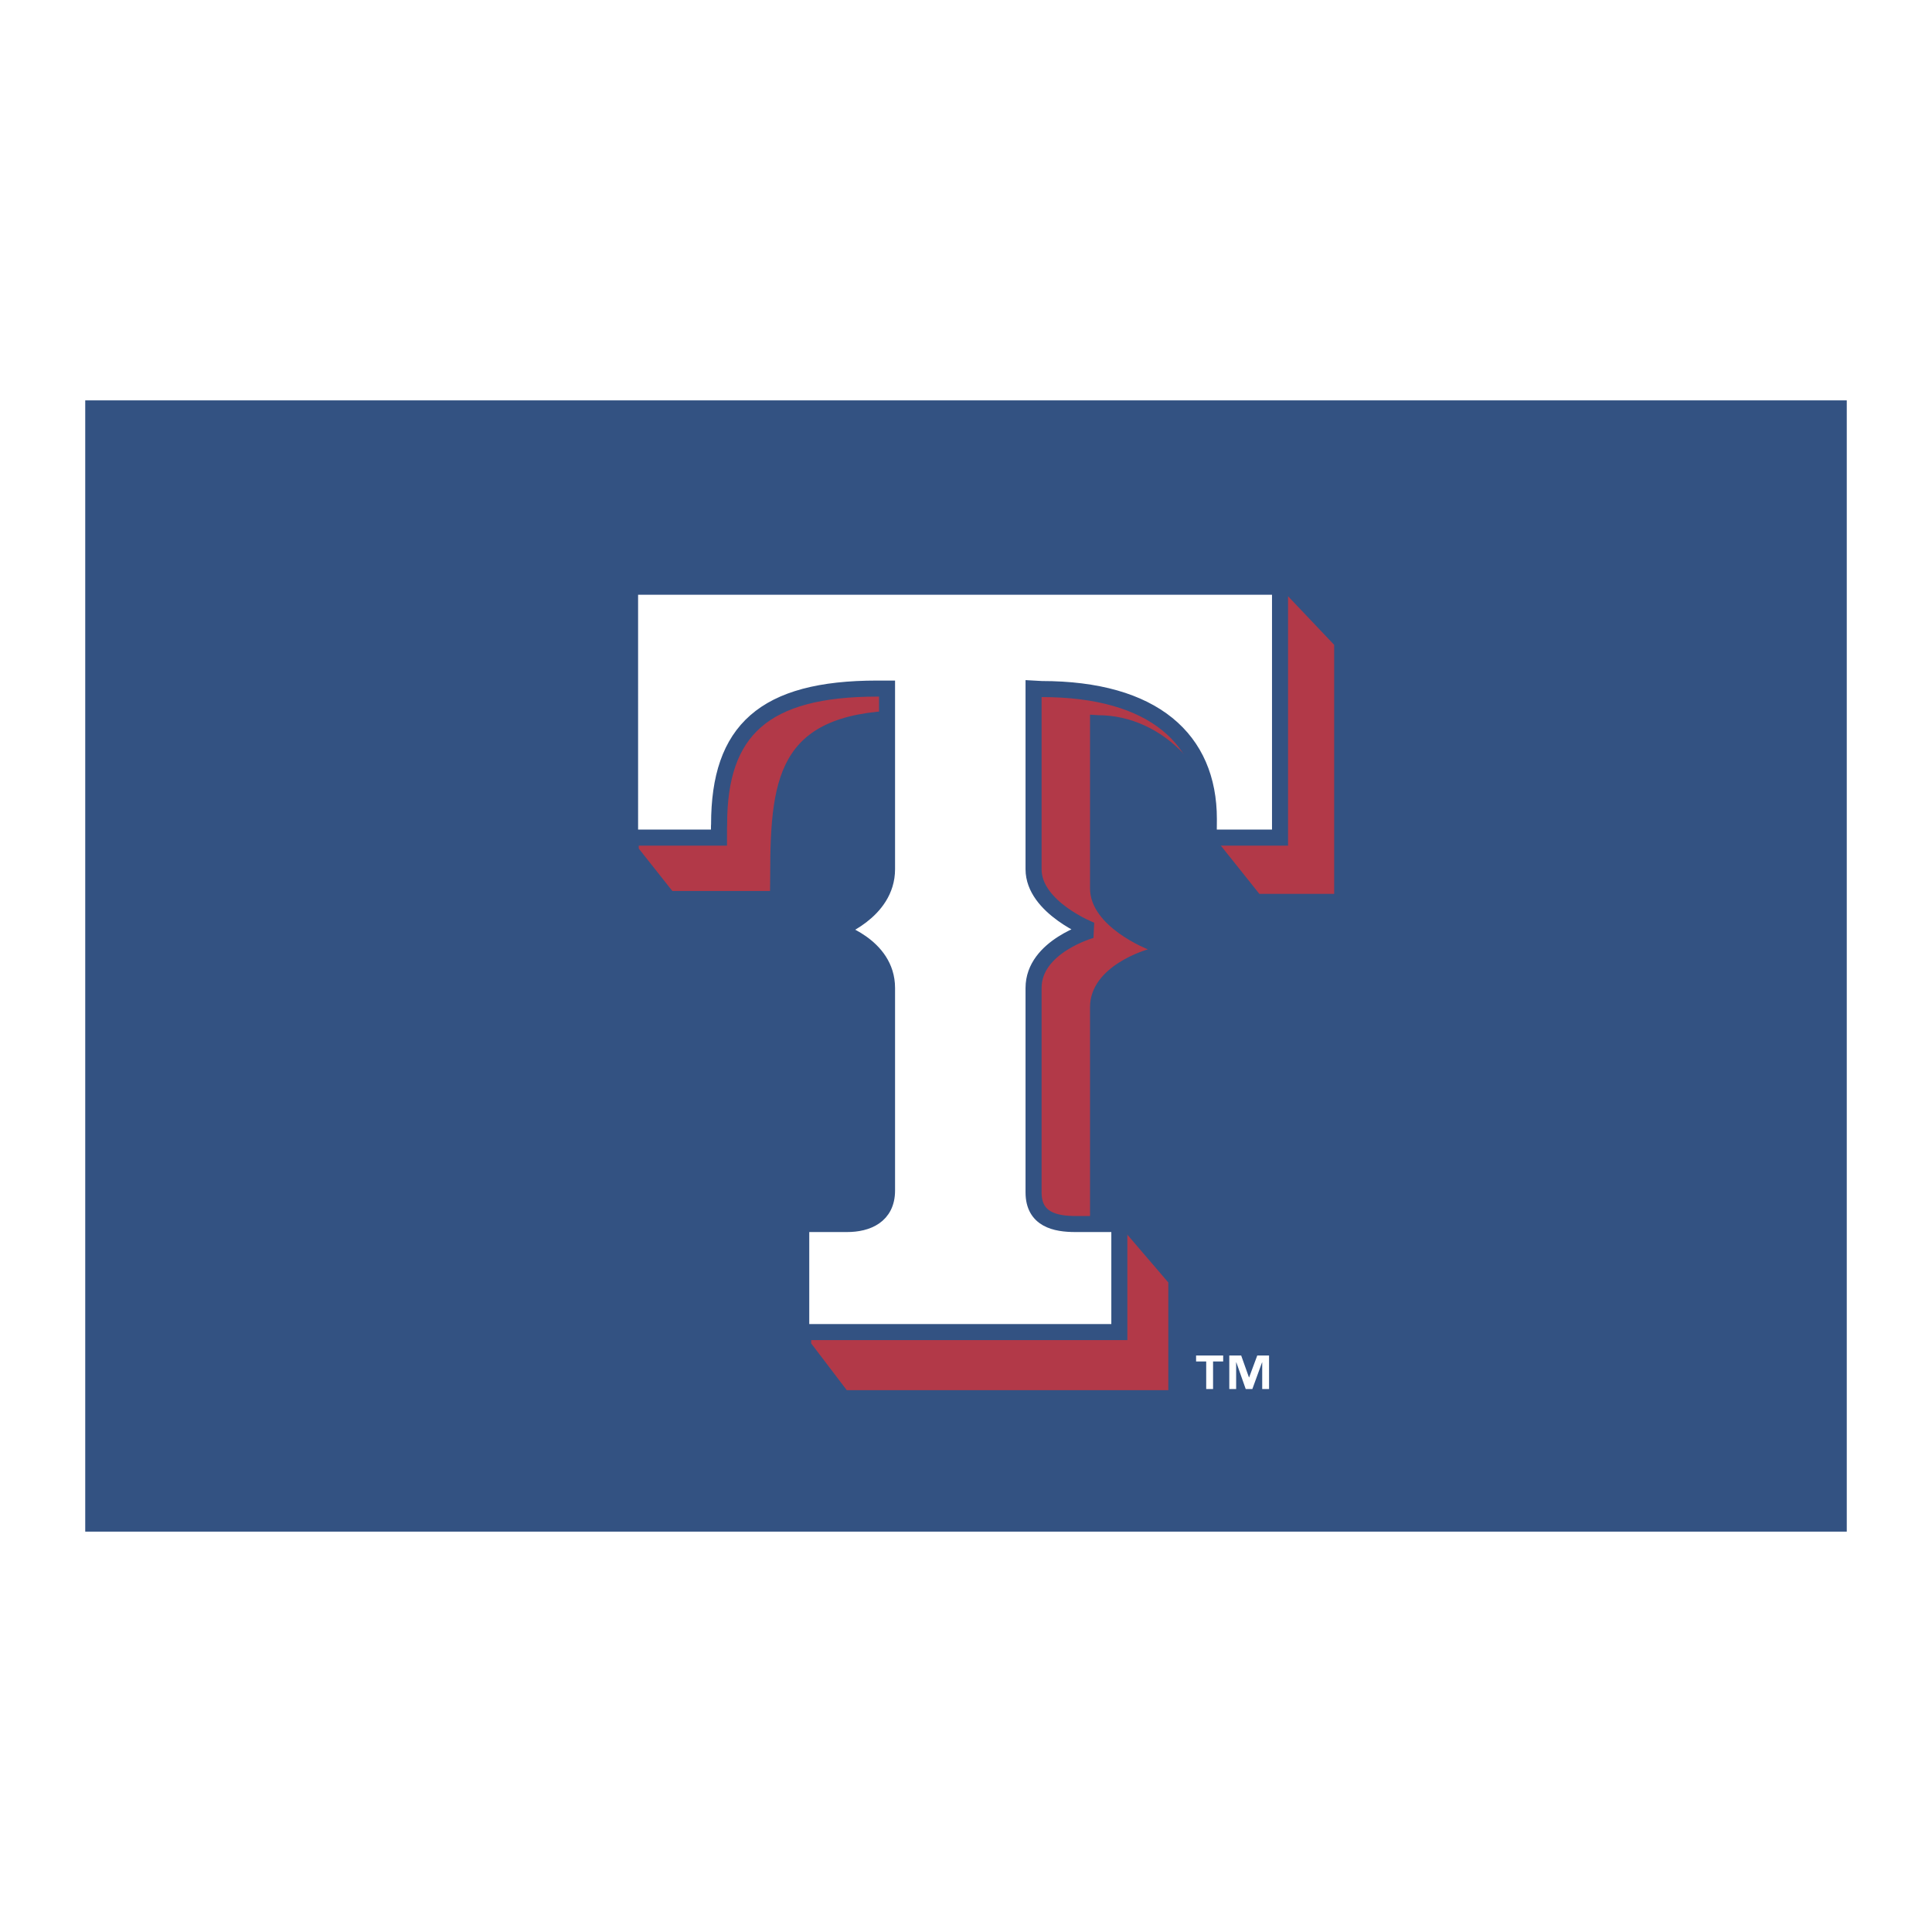 <svg xmlns="http://www.w3.org/2000/svg" width="2500" height="2500" viewBox="0 0 192.756 192.756"><g fill-rule="evenodd" clip-rule="evenodd"><path fill="#fff" d="M0 0h192.756v192.756H0V0z"/><path fill="#335282" d="M184.252 152.811V39.945H8.504v112.866h175.748z"/><path d="M122.037 135.834h-1.01v2.752h-.684v-2.752h-1.01v-.596h2.703v.596h.001zm4.578 2.752h-.684v-2.662h-.016l-.969 2.662h-.66l-.938-2.662h-.018v2.662h-.684v-3.348h1.186l.777 2.186h.016l.812-2.186h1.176v3.348h.002z" fill="#fff"/><path d="M76.827 88.893h-9.748l-3.351-4.233V59.468h64.762l4.621 4.869v24.845h-7.465l-3.959-4.958c0-6.914-5.568-12.868-12.119-12.868l-.816-.052v17.328c0 3.842 5.773 6.086 5.773 6.086s-5.773 1.597-5.773 5.765v20.389c.061 1.414-.648 2.42 1.363 2.42l2.285-.195 4.164 4.859v10.742H84.483l-3.55-4.664v-9.307h6.871c2.02 0 3.999-.805 3.999-3.35V101.17c0-4.32-5.114-5.754-5.114-5.754s5.114-1.77 5.114-6.096V70.852h-.971c-12.927 0-13.989 6.113-13.989 16.369l-.016 1.672z" fill="#b23948"/><path d="M88.499 118.779V98.568c0-4.314-5.116-5.763-5.116-5.763s5.116-1.763 5.116-6.084V68.7h-.984c-11.3 0-15.77 4.175-15.77 13.536-.007.02-.014.014-.014 1.332h-8.869V58.539h64.847v25.029h-7.115l.014-1.856c0-7.959-5.502-12.966-16.68-12.966l-.809-.045v18.021c0 3.844 5.762 6.084 5.762 6.084s-5.762 1.603-5.762 5.763v20.398c0 2.711 2.176 3.154 4.188 3.154h4.371v10.781H79.939v-10.781h4.571c2.011 0 3.989-.803 3.989-3.342z" fill="#fff" stroke="#335282" stroke-width="1.601" stroke-miterlimit="2.613"/></g></svg>